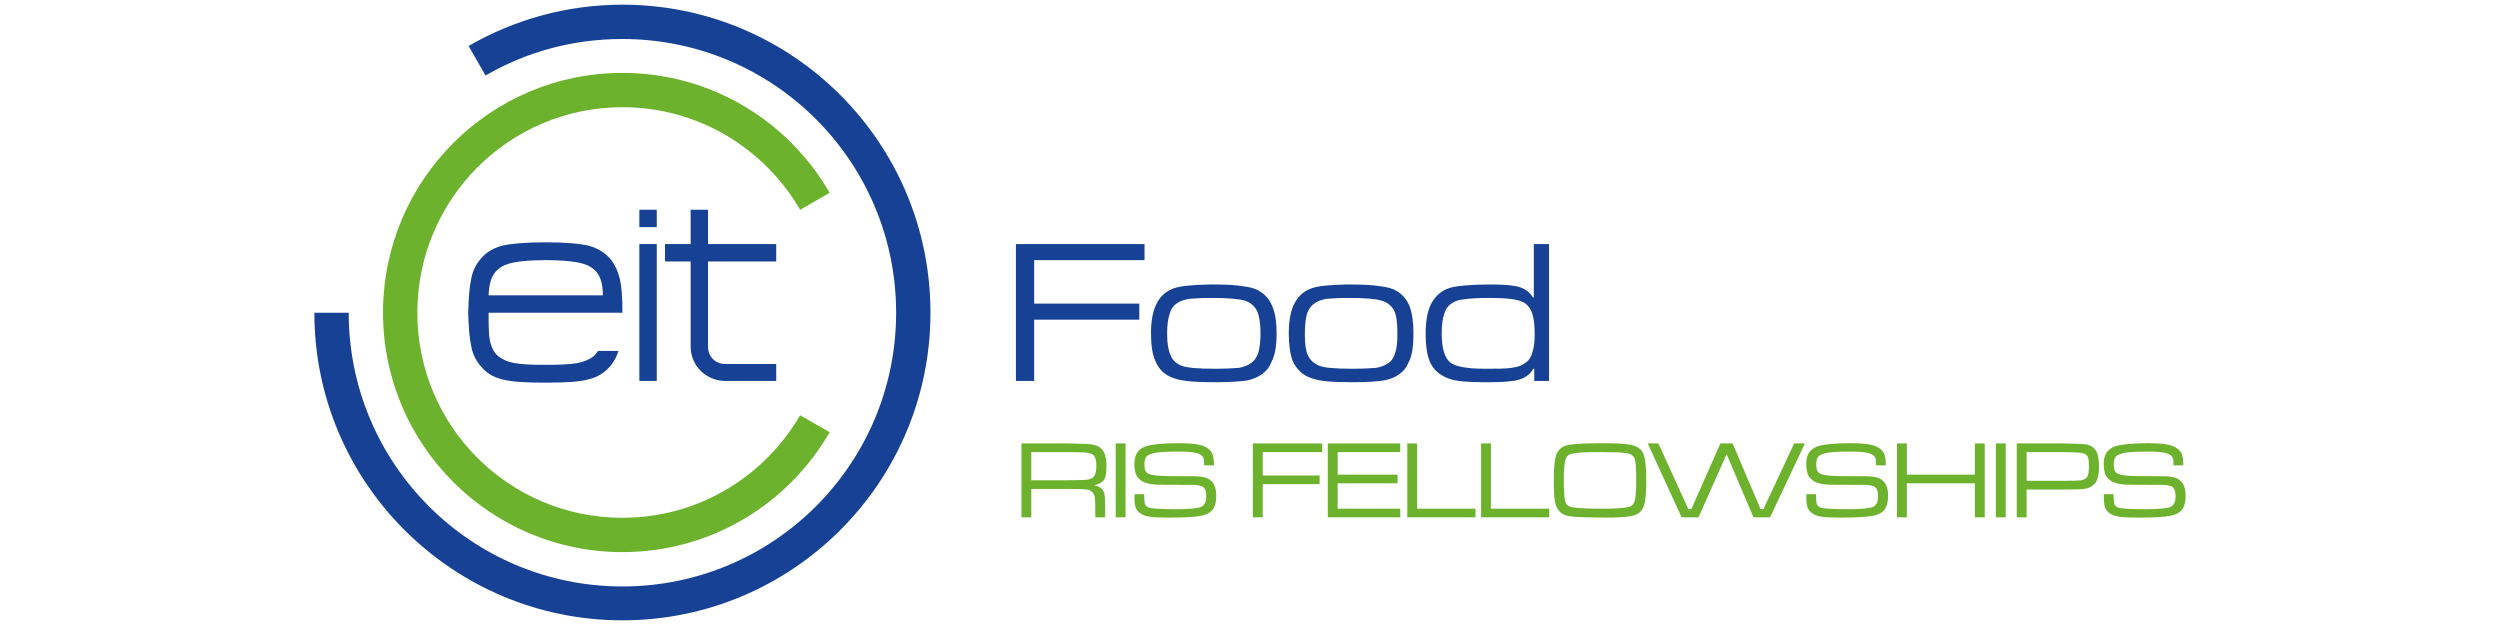 <?xml version="1.0" encoding="utf-8"?>
<!-- Generator: Adobe Illustrator 24.0.3, SVG Export Plug-In . SVG Version: 6.00 Build 0)  -->
<svg version="1.1" id="Warstwa_1" xmlns="http://www.w3.org/2000/svg" xmlns:xlink="http://www.w3.org/1999/xlink" x="0px" y="0px"
	 viewBox="0 0 180 45" style="enable-background:new 0 0 180 45;" xml:space="preserve">
<style type="text/css">
	.st0{fill:#164194;}
	.st1{fill-rule:evenodd;clip-rule:evenodd;fill:#164194;}
	.st2{fill-rule:evenodd;clip-rule:evenodd;fill:#6DB22D;}
	.st3{fill:#6DB22D;}
</style>
<g>
	<rect x="46.034" y="15.102" class="st0" width="1.253" height="1.25"/>
	<rect x="46.034" y="17.574" class="st0" width="1.253" height="9.853"/>
	<path class="st1" d="M49.725,15.102h1.252v2.471h4.911v1.251h-4.911v6.131c0,0.721,0.532,1.251,1.22,1.251h3.691v1.22h-3.691
		c-1.282,0-2.471-1.032-2.471-2.471v-6.131h-1.846v-1.251h1.846V15.102z"/>
	<path class="st0" d="M35.179,22.515h9.636c0-1.095-0.063-1.907-0.188-2.439c-0.126-0.532-0.344-1.001-0.656-1.408
		c-0.407-0.47-0.908-0.783-1.564-0.97c-0.626-0.157-1.69-0.251-3.128-0.251c-1.47,0-2.503,0.094-3.16,0.251
		c-0.658,0.187-1.158,0.5-1.533,0.97c-0.344,0.407-0.563,0.876-0.657,1.408c-0.125,0.532-0.188,1.344-0.219,2.439
		c0.031,1.065,0.095,1.878,0.219,2.409c0.094,0.533,0.313,1.002,0.657,1.408c0.375,0.47,0.875,0.813,1.533,0.971
		c0.656,0.187,1.69,0.248,3.16,0.248c1.437,0,2.502-0.061,3.128-0.248c0.656-0.157,1.158-0.501,1.564-0.971
		c0.249-0.313,0.437-0.688,0.563-1.065h-1.471c-0.094,0.126-0.188,0.251-0.313,0.377c-0.28,0.218-0.688,0.406-1.188,0.5
		c-0.532,0.094-1.282,0.125-2.252,0.125c-1.002,0-1.752-0.031-2.253-0.125c-0.532-0.094-0.907-0.282-1.189-0.5
		c-0.375-0.314-0.594-0.845-0.657-1.564C35.179,23.579,35.179,23.047,35.179,22.515 M43.407,21.265h-8.228
		c0.031-0.908,0.25-1.534,0.689-1.878c0.282-0.25,0.657-0.407,1.189-0.501c0.501-0.094,1.251-0.156,2.253-0.156
		c0.97,0,1.72,0.062,2.252,0.156c0.501,0.094,0.908,0.251,1.188,0.501C43.187,19.731,43.407,20.357,43.407,21.265"/>
	<path class="st1" d="M44.814,44.663c12.231,0,22.179-9.917,22.179-22.148c0-12.262-9.948-22.178-22.179-22.178
		c-4.035,0-7.82,1.094-11.075,2.972l1.22,2.127c2.91-1.69,6.256-2.628,9.854-2.628c10.887,0,19.708,8.823,19.708,19.708
		c0,10.887-8.821,19.709-19.708,19.709c-10.886,0-19.707-8.823-19.707-19.709h-2.472C22.634,34.746,32.583,44.663,44.814,44.663"/>
	<path class="st2" d="M44.814,39.752c6.382,0,11.95-3.472,14.921-8.633l-2.126-1.221c-2.565,4.411-7.32,7.383-12.795,7.383
		c-8.165,0-14.765-6.6-14.765-14.765c0-8.165,6.6-14.797,14.765-14.797c5.475,0,10.229,2.972,12.795,7.384l2.126-1.22
		c-2.971-5.162-8.539-8.634-14.921-8.634c-9.51,0-17.237,7.727-17.237,17.268C27.576,32.025,35.304,39.752,44.814,39.752"/>
	<path class="st0" d="M109.684,21.764c0.281,0.157,0.501,0.407,0.627,0.782c0.125,0.345,0.186,0.845,0.186,1.534
		c0,0.594-0.062,1.032-0.186,1.345c-0.095,0.344-0.282,0.595-0.565,0.75c-0.186,0.157-0.5,0.25-0.938,0.313
		c-0.407,0.063-1.033,0.063-1.877,0.063c-1.314,0-2.159-0.157-2.534-0.47c-0.375-0.313-0.595-1.001-0.595-2.065
		c0-0.595,0.063-1.094,0.188-1.439c0.094-0.312,0.282-0.594,0.563-0.75c0.219-0.157,0.501-0.25,0.907-0.282
		c0.407-0.062,1-0.093,1.815-0.093C108.495,21.452,109.277,21.545,109.684,21.764 M110.435,17.573v3.847h-0.062
		c-0.22-0.374-0.564-0.624-0.972-0.75c-0.405-0.125-1.062-0.188-2.033-0.188c-1.469,0-2.471,0.095-3.002,0.251
		c-0.563,0.186-0.971,0.532-1.282,1.063c-0.282,0.501-0.439,1.251-0.439,2.221c0,0.845,0.095,1.502,0.283,1.971
		c0.186,0.469,0.5,0.815,0.938,1.064c0.313,0.188,0.689,0.313,1.158,0.375c0.468,0.063,1.157,0.095,2.095,0.095
		c1.095,0,1.846-0.063,2.252-0.189c0.439-0.125,0.783-0.375,1.034-0.781h0.061v0.875h1.064v-9.853H110.435z M99.454,21.639
		c0.439,0.125,0.75,0.376,0.938,0.75c0.157,0.345,0.22,0.877,0.22,1.596c0,0.594-0.031,1.063-0.157,1.407
		c-0.095,0.345-0.251,0.595-0.5,0.751c-0.219,0.157-0.501,0.281-0.876,0.344c-0.377,0.031-0.941,0.063-1.722,0.063
		c-1.189,0-2.001-0.063-2.377-0.219c-0.375-0.157-0.657-0.407-0.812-0.75c-0.157-0.344-0.22-0.844-0.22-1.534
		c0-0.626,0.063-1.095,0.156-1.47c0.125-0.343,0.313-0.594,0.564-0.75c0.219-0.157,0.501-0.25,0.844-0.313
		c0.376-0.031,0.908-0.063,1.626-0.063C98.266,21.452,99.049,21.515,99.454,21.639 M94.418,20.763
		c-0.5,0.187-0.907,0.501-1.189,1.032c-0.28,0.501-0.437,1.22-0.437,2.19c0,0.844,0.095,1.532,0.281,2.001
		c0.219,0.469,0.532,0.845,1,1.095c0.314,0.157,0.721,0.281,1.189,0.344c0.47,0.063,1.22,0.095,2.191,0.095
		c1.031,0,1.752-0.063,2.189-0.126c0.47-0.093,0.846-0.25,1.126-0.469c0.283-0.187,0.501-0.469,0.656-0.844
		c0.251-0.469,0.345-1.158,0.345-2.065c0-0.813-0.094-1.47-0.281-1.97c-0.188-0.469-0.501-0.845-0.938-1.096
		c-0.282-0.187-0.689-0.281-1.189-0.343c-0.531-0.095-1.314-0.126-2.409-0.126C95.763,20.513,94.918,20.576,94.418,20.763
		 M89.601,21.639c0.407,0.125,0.718,0.376,0.906,0.75c0.157,0.345,0.251,0.877,0.251,1.596c0,0.594-0.063,1.063-0.157,1.407
		c-0.125,0.345-0.282,0.595-0.53,0.751c-0.22,0.157-0.501,0.281-0.877,0.344c-0.375,0.031-0.938,0.063-1.721,0.063
		c-1.188,0-2.001-0.063-2.409-0.219c-0.374-0.157-0.656-0.407-0.782-0.75c-0.156-0.344-0.25-0.844-0.25-1.534
		c0-0.626,0.063-1.095,0.187-1.47c0.094-0.343,0.282-0.594,0.533-0.75c0.219-0.157,0.531-0.25,0.876-0.313
		c0.376-0.031,0.907-0.063,1.626-0.063C88.38,21.452,89.162,21.515,89.601,21.639 M84.501,20.763
		c-0.501,0.187-0.907,0.501-1.189,1.032c-0.282,0.501-0.439,1.22-0.439,2.19c0,0.844,0.096,1.532,0.314,2.001
		c0.187,0.469,0.501,0.845,0.97,1.095c0.313,0.157,0.719,0.281,1.22,0.344c0.47,0.063,1.22,0.095,2.19,0.095
		c1.032,0,1.752-0.063,2.222-0.126c0.437-0.093,0.812-0.25,1.094-0.469c0.28-0.187,0.5-0.469,0.656-0.844
		c0.251-0.469,0.376-1.158,0.376-2.065c0-0.813-0.093-1.47-0.313-1.97c-0.188-0.469-0.501-0.845-0.938-1.096
		c-0.283-0.187-0.689-0.281-1.19-0.343c-0.5-0.095-1.314-0.126-2.377-0.126C85.878,20.513,85.002,20.576,84.501,20.763
		 M74.459,27.426v-4.41h7.57v-1.159h-7.57V18.73h7.947v-1.157h-9.26v9.853H74.459z"/>
	<g>
		<path class="st3" d="M73.544,37.247v-5.32h3.317c0.899,0.011,1.473,0.033,1.723,0.067c0.439,0.057,0.743,0.255,0.912,0.592
			c0.112,0.226,0.168,0.542,0.168,0.947c0,0.307-0.017,0.54-0.05,0.7c-0.034,0.16-0.094,0.288-0.18,0.384
			c-0.138,0.153-0.353,0.261-0.647,0.324c0.229,0.039,0.411,0.127,0.546,0.265c0.101,0.109,0.166,0.239,0.195,0.39
			c0.028,0.151,0.043,0.449,0.043,0.897v0.756h-0.71v-0.51c0-0.435-0.009-0.734-0.027-0.9c-0.052-0.338-0.243-0.535-0.573-0.593
			c-0.13-0.018-0.246-0.029-0.349-0.033c-0.103-0.004-0.453-0.007-1.05-0.01h-2.608v2.046H73.544z M74.254,34.577h2.608
			c0.691,0,1.134-0.01,1.329-0.029c0.195-0.02,0.353-0.068,0.476-0.146c0.181-0.12,0.272-0.413,0.272-0.881
			c0-0.402-0.084-0.664-0.253-0.783c-0.109-0.078-0.28-0.129-0.513-0.152c-0.233-0.023-0.67-0.034-1.311-0.034h-2.608V34.577z"/>
		<path class="st3" d="M80.33,31.927h0.709v5.32H80.33V31.927z"/>
		<path class="st3" d="M81.686,35.583h0.69c0,0.06,0.002,0.099,0.004,0.117c0.005,0.299,0.027,0.499,0.064,0.6
			c0.037,0.101,0.12,0.179,0.248,0.234c0.197,0.086,0.843,0.129,1.937,0.129c0.793,0,1.362-0.039,1.707-0.117
			c0.34-0.076,0.511-0.339,0.511-0.791c0-0.229-0.028-0.401-0.082-0.516c-0.054-0.116-0.148-0.197-0.281-0.244
			c-0.132-0.047-0.318-0.074-0.558-0.082c-0.239-0.008-1.014-0.011-2.326-0.011c-0.442,0-0.796-0.041-1.06-0.123
			c-0.265-0.082-0.469-0.212-0.612-0.392c-0.169-0.213-0.253-0.536-0.253-0.97c0-0.481,0.134-0.829,0.402-1.045
			c0.129-0.106,0.274-0.187,0.432-0.242c0.158-0.054,0.381-0.099,0.666-0.132c0.47-0.057,1.029-0.086,1.676-0.086
			c0.6,0,1.064,0.031,1.391,0.092c0.327,0.061,0.582,0.165,0.764,0.314c0.151,0.122,0.254,0.265,0.31,0.428
			c0.056,0.164,0.086,0.416,0.092,0.757h-0.71c0-0.042,0-0.069,0-0.082c0-0.26-0.028-0.434-0.086-0.522
			c-0.083-0.138-0.265-0.236-0.544-0.296c-0.279-0.06-0.695-0.09-1.249-0.09c-0.688,0-1.205,0.026-1.549,0.077
			c-0.344,0.052-0.578,0.138-0.699,0.258c-0.115,0.114-0.172,0.304-0.172,0.569c0,0.239,0.029,0.409,0.086,0.51
			c0.057,0.102,0.168,0.178,0.335,0.23c0.242,0.078,0.707,0.119,1.395,0.125c0.233,0.002,0.812,0.005,1.734,0.008
			c0.382,0.002,0.675,0.039,0.879,0.109c0.204,0.07,0.371,0.19,0.501,0.362c0.161,0.219,0.242,0.53,0.242,0.936
			c0,0.387-0.067,0.692-0.199,0.916c-0.159,0.259-0.453,0.434-0.883,0.522c-0.431,0.089-1.203,0.132-2.317,0.132
			c-0.59,0-1.024-0.017-1.304-0.052c-0.279-0.035-0.5-0.099-0.664-0.194c-0.197-0.112-0.334-0.253-0.409-0.426
			c-0.076-0.173-0.113-0.431-0.113-0.774C81.682,35.805,81.684,35.726,81.686,35.583z"/>
		<path class="st3" d="M90.206,37.247v-5.32h4.996v0.624h-4.287v1.684h4.096v0.623h-4.096v2.389H90.206z"/>
		<path class="st3" d="M95.601,37.247v-5.32h5.215v0.624H96.31v1.625h4.314v0.623H96.31v1.824h4.509v0.623H95.601z"/>
		<path class="st3" d="M101.326,31.927h0.709v4.697h4.201v0.623h-4.91V31.927z"/>
		<path class="st3" d="M106.638,31.927h0.709v4.697h4.201v0.623h-4.91V31.927z"/>
		<path class="st3" d="M115.357,31.912c0.91,0,1.551,0.029,1.924,0.088c0.373,0.058,0.645,0.172,0.816,0.34
			c0.109,0.107,0.191,0.233,0.246,0.38s0.097,0.353,0.129,0.618c0.039,0.335,0.058,0.759,0.058,1.271
			c0,0.655-0.03,1.151-0.091,1.486c-0.061,0.337-0.168,0.583-0.317,0.739c-0.156,0.166-0.413,0.28-0.77,0.341
			c-0.357,0.061-0.942,0.091-1.756,0.091c-0.4,0-0.844-0.006-1.331-0.019s-0.808-0.026-0.961-0.039
			c-0.265-0.026-0.474-0.069-0.627-0.129c-0.154-0.06-0.29-0.153-0.409-0.281c-0.158-0.166-0.265-0.4-0.317-0.701
			c-0.054-0.301-0.08-0.811-0.08-1.528c0-0.848,0.059-1.449,0.175-1.805c0.141-0.421,0.461-0.669,0.963-0.744
			C113.466,31.951,114.25,31.914,115.357,31.912z M114.947,32.551c-0.743,0-1.289,0.03-1.637,0.09
			c-0.203,0.034-0.349,0.091-0.438,0.173c-0.09,0.082-0.152,0.216-0.189,0.4c-0.06,0.296-0.09,0.73-0.09,1.301
			c0,0.587,0.016,1.016,0.048,1.284c0.033,0.269,0.092,0.449,0.177,0.54c0.068,0.075,0.165,0.13,0.292,0.164
			c0.128,0.034,0.329,0.06,0.604,0.078c0.455,0.031,0.984,0.047,1.587,0.047c0.858,0,1.481-0.035,1.87-0.106
			c0.307-0.052,0.489-0.233,0.546-0.542c0.06-0.333,0.09-0.785,0.09-1.356c0-0.699-0.026-1.191-0.078-1.477
			c-0.052-0.291-0.253-0.464-0.604-0.519c-0.205-0.031-0.436-0.051-0.694-0.06C116.175,32.559,115.68,32.553,114.947,32.551z"/>
		<path class="st3" d="M118.637,31.927h0.768l2.152,4.724h0.222l2.089-4.724h0.88l2.011,4.724h0.211l2.209-4.724h0.776l-2.51,5.32
			h-1.196l-1.933-4.548l-2.023,4.548h-1.216L118.637,31.927z"/>
		<path class="st3" d="M130.059,35.583h0.69c0,0.06,0.002,0.099,0.004,0.117c0.005,0.299,0.027,0.499,0.064,0.6
			c0.037,0.101,0.12,0.179,0.248,0.234c0.197,0.086,0.843,0.129,1.937,0.129c0.793,0,1.362-0.039,1.707-0.117
			c0.34-0.076,0.511-0.339,0.511-0.791c0-0.229-0.028-0.401-0.082-0.516c-0.054-0.116-0.148-0.197-0.281-0.244
			c-0.132-0.047-0.318-0.074-0.558-0.082c-0.239-0.008-1.014-0.011-2.326-0.011c-0.442,0-0.796-0.041-1.06-0.123
			c-0.265-0.082-0.469-0.212-0.612-0.392c-0.169-0.213-0.253-0.536-0.253-0.97c0-0.481,0.134-0.829,0.402-1.045
			c0.129-0.106,0.274-0.187,0.432-0.242c0.158-0.054,0.381-0.099,0.666-0.132c0.47-0.057,1.029-0.086,1.676-0.086
			c0.6,0,1.064,0.031,1.391,0.092c0.327,0.061,0.582,0.165,0.764,0.314c0.151,0.122,0.254,0.265,0.31,0.428
			c0.056,0.164,0.086,0.416,0.092,0.757h-0.71c0-0.042,0-0.069,0-0.082c0-0.26-0.028-0.434-0.086-0.522
			c-0.083-0.138-0.265-0.236-0.544-0.296c-0.279-0.06-0.695-0.09-1.249-0.09c-0.688,0-1.205,0.026-1.549,0.077
			c-0.344,0.052-0.578,0.138-0.699,0.258c-0.115,0.114-0.172,0.304-0.172,0.569c0,0.239,0.029,0.409,0.086,0.51
			c0.057,0.102,0.168,0.178,0.335,0.23c0.242,0.078,0.707,0.119,1.395,0.125c0.233,0.002,0.812,0.005,1.734,0.008
			c0.382,0.002,0.675,0.039,0.879,0.109c0.204,0.07,0.371,0.19,0.501,0.362c0.161,0.219,0.242,0.53,0.242,0.936
			c0,0.387-0.067,0.692-0.199,0.916c-0.159,0.259-0.453,0.434-0.883,0.522c-0.431,0.089-1.202,0.132-2.317,0.132
			c-0.59,0-1.024-0.017-1.304-0.052c-0.279-0.035-0.5-0.099-0.664-0.194c-0.197-0.112-0.334-0.253-0.409-0.426
			c-0.076-0.173-0.113-0.431-0.113-0.774C130.056,35.805,130.057,35.726,130.059,35.583z"/>
		<path class="st3" d="M136.584,31.927h0.709v2.249h4.899v-2.249h0.71v5.32h-0.71v-2.448h-4.899v2.448h-0.709V31.927z"/>
		<path class="st3" d="M143.701,31.927h0.709v5.32h-0.709V31.927z"/>
		<path class="st3" d="M145.206,37.247v-5.32h3.367c0.884,0.018,1.416,0.039,1.598,0.063c0.168,0.023,0.324,0.083,0.466,0.181
			c0.142,0.097,0.247,0.219,0.317,0.364c0.114,0.234,0.171,0.58,0.171,1.037c0,0.359-0.031,0.642-0.092,0.848
			c-0.061,0.207-0.161,0.369-0.302,0.489c-0.142,0.122-0.291,0.204-0.446,0.248c-0.155,0.043-0.394,0.069-0.719,0.08
			c-0.117,0.002-0.448,0.005-0.994,0.008h-2.658v2.003H145.206z M145.915,34.62h2.658c0.649-0.002,1.053-0.013,1.212-0.031
			c0.158-0.018,0.292-0.071,0.402-0.16c0.08-0.067,0.136-0.161,0.168-0.282c0.031-0.121,0.047-0.304,0.047-0.552
			c0-0.273-0.014-0.467-0.041-0.583c-0.028-0.116-0.081-0.204-0.162-0.267c-0.104-0.078-0.234-0.126-0.392-0.146
			c-0.157-0.019-0.568-0.035-1.233-0.048h-2.658V34.62z"/>
		<path class="st3" d="M151.48,35.583h0.69c0,0.06,0.002,0.099,0.004,0.117c0.005,0.299,0.027,0.499,0.064,0.6
			c0.037,0.101,0.12,0.179,0.248,0.234c0.197,0.086,0.843,0.129,1.937,0.129c0.792,0,1.362-0.039,1.707-0.117
			c0.34-0.076,0.511-0.339,0.511-0.791c0-0.229-0.028-0.401-0.082-0.516c-0.054-0.116-0.148-0.197-0.281-0.244
			c-0.132-0.047-0.318-0.074-0.558-0.082c-0.239-0.008-1.014-0.011-2.326-0.011c-0.442,0-0.796-0.041-1.06-0.123
			c-0.265-0.082-0.469-0.212-0.612-0.392c-0.169-0.213-0.253-0.536-0.253-0.97c0-0.481,0.134-0.829,0.402-1.045
			c0.129-0.106,0.274-0.187,0.432-0.242c0.158-0.054,0.381-0.099,0.666-0.132c0.47-0.057,1.029-0.086,1.676-0.086
			c0.6,0,1.064,0.031,1.391,0.092c0.327,0.061,0.582,0.165,0.764,0.314c0.151,0.122,0.254,0.265,0.31,0.428s0.086,0.416,0.092,0.757
			h-0.71c0-0.042,0-0.069,0-0.082c0-0.26-0.028-0.434-0.086-0.522c-0.083-0.138-0.265-0.236-0.544-0.296
			c-0.279-0.06-0.695-0.09-1.249-0.09c-0.688,0-1.205,0.026-1.549,0.077c-0.344,0.052-0.578,0.138-0.699,0.258
			c-0.115,0.114-0.172,0.304-0.172,0.569c0,0.239,0.029,0.409,0.086,0.51c0.057,0.102,0.168,0.178,0.335,0.23
			c0.242,0.078,0.707,0.119,1.395,0.125c0.233,0.002,0.812,0.005,1.734,0.008c0.382,0.002,0.675,0.039,0.879,0.109
			c0.204,0.07,0.371,0.19,0.501,0.362c0.161,0.219,0.242,0.53,0.242,0.936c0,0.387-0.067,0.692-0.199,0.916
			c-0.159,0.259-0.453,0.434-0.883,0.522c-0.431,0.089-1.203,0.132-2.317,0.132c-0.59,0-1.024-0.017-1.304-0.052
			c-0.279-0.035-0.5-0.099-0.664-0.194c-0.197-0.112-0.334-0.253-0.409-0.426c-0.076-0.173-0.113-0.431-0.113-0.774
			C151.476,35.805,151.478,35.726,151.48,35.583z"/>
	</g>
</g>
</svg>
